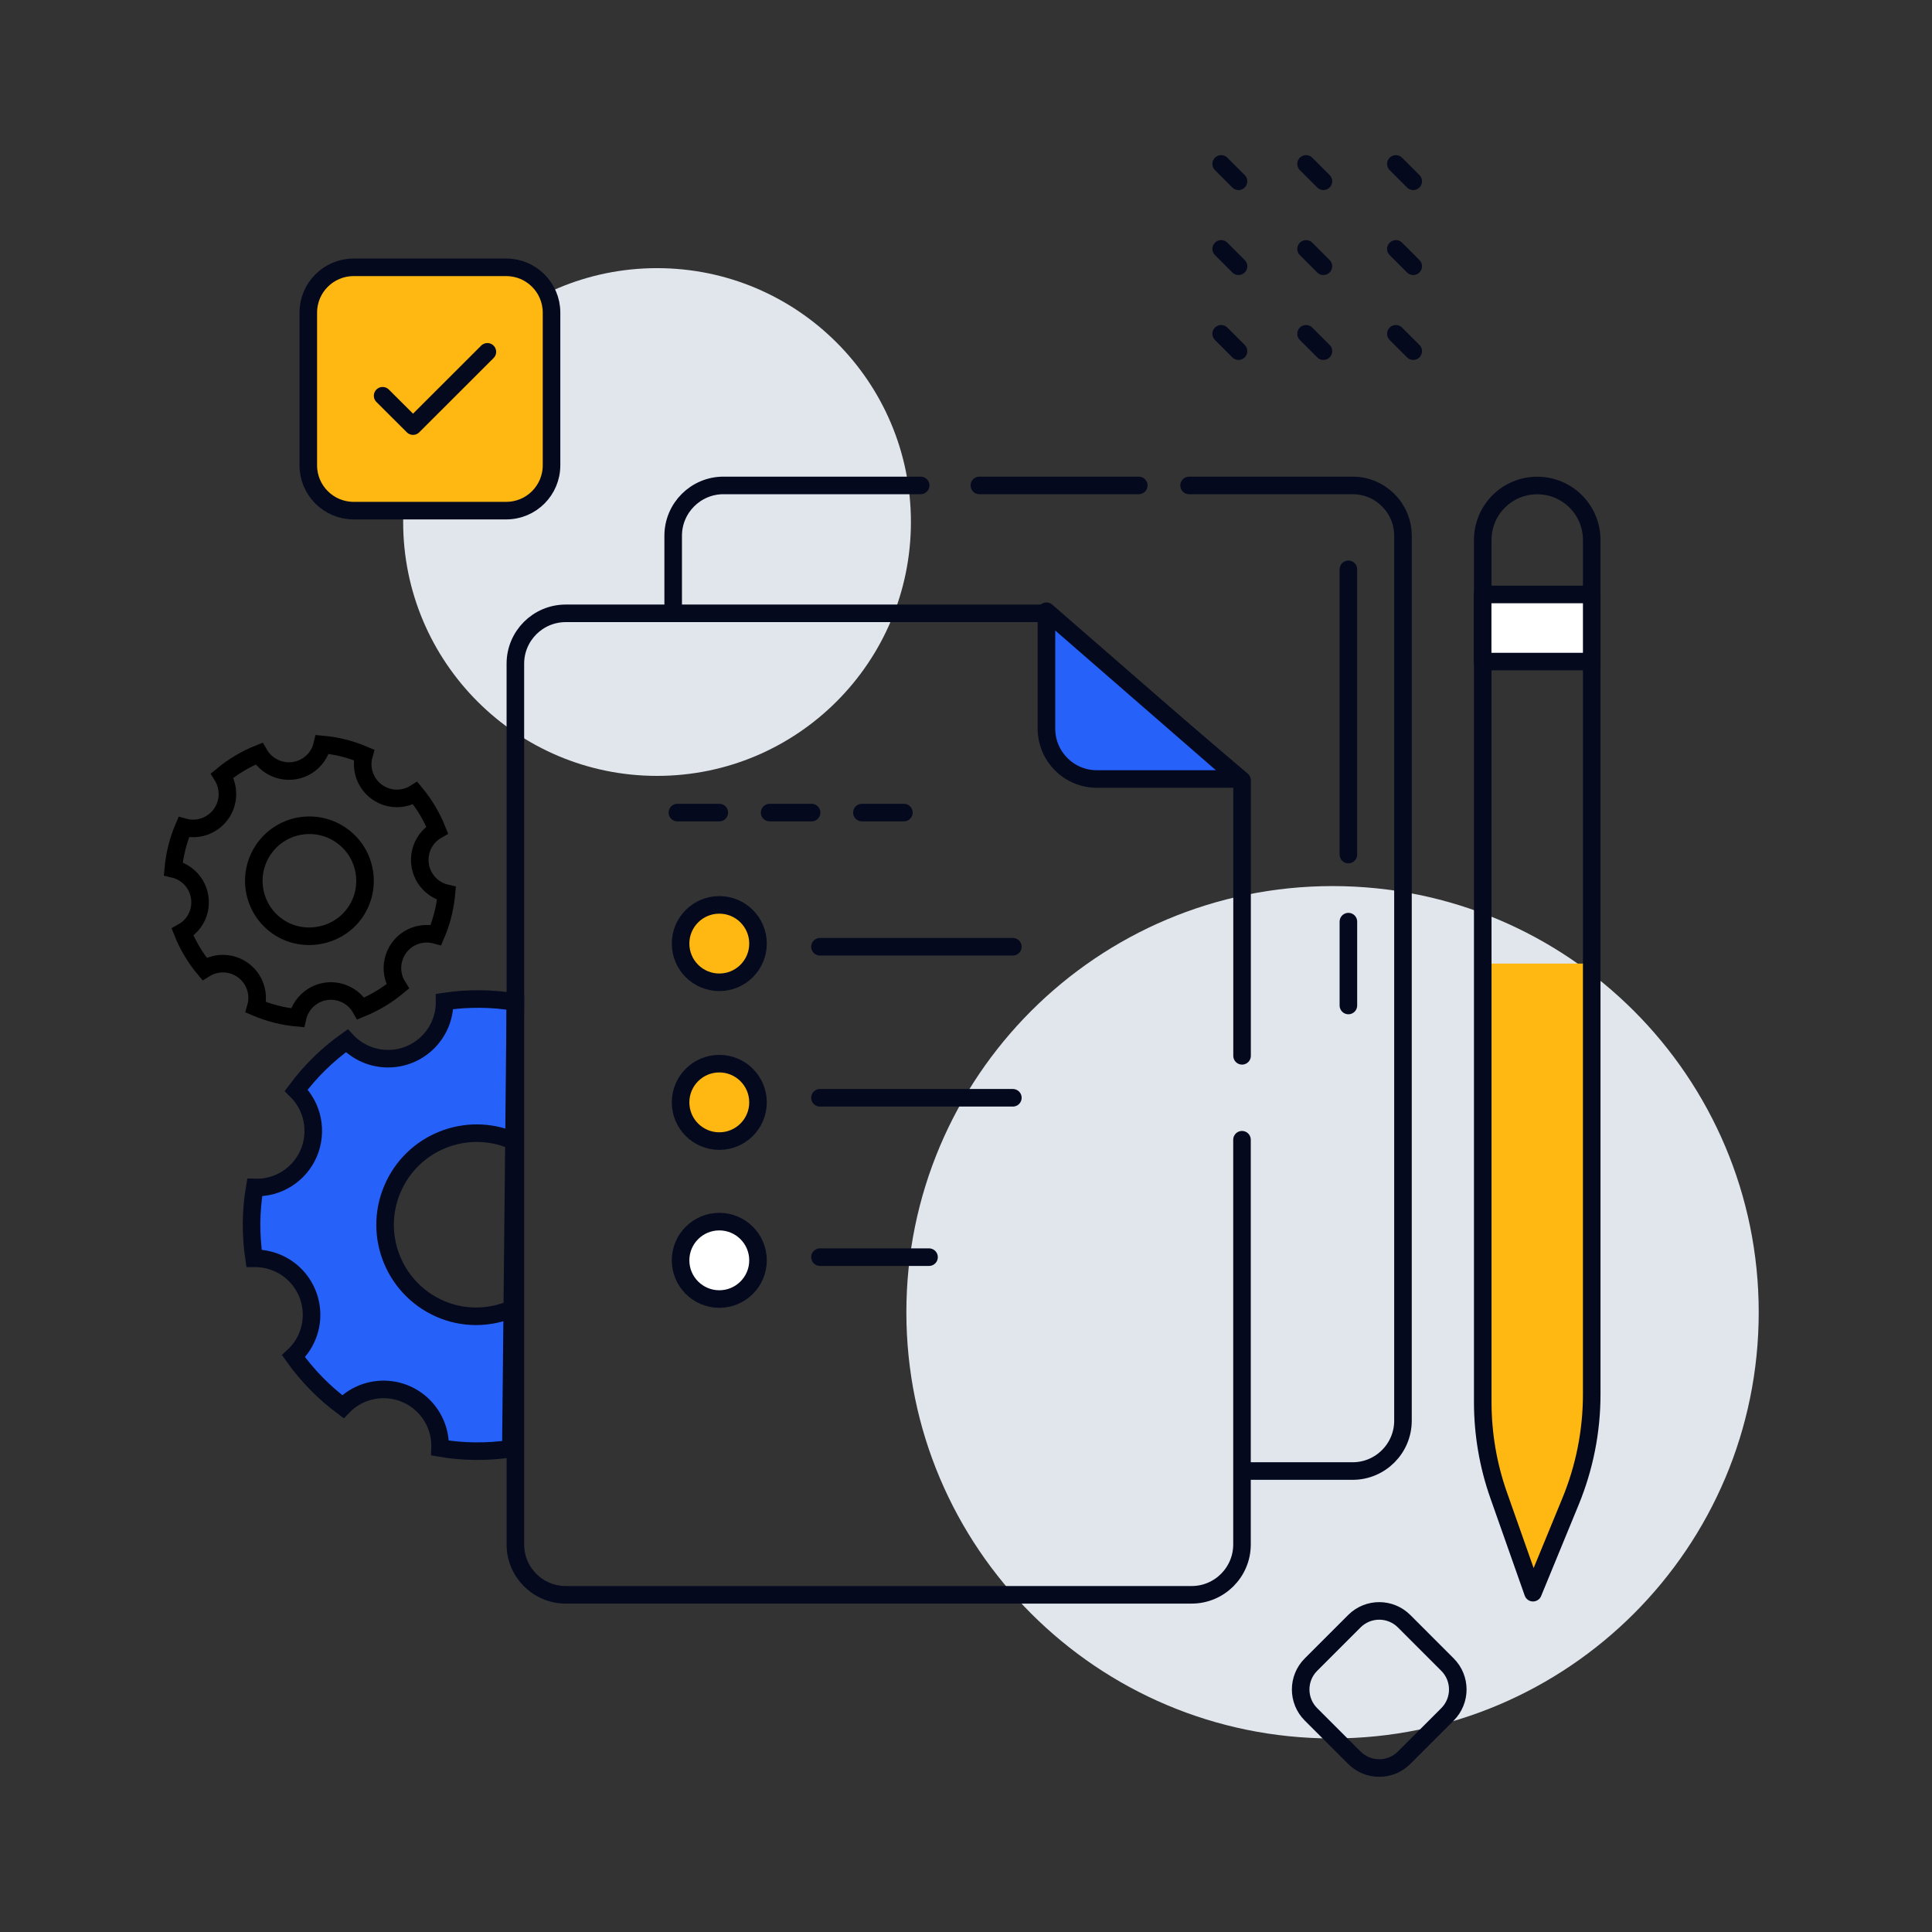<svg width="110" height="110" viewBox="0 0 110 110" fill="none" xmlns="http://www.w3.org/2000/svg">
<rect x="0" y="0" width="110" height="110" fill="#333333" stroke="none"/>
<path d="M37.409 44.176C45.392 44.176 51.864 37.704 51.864 29.721C51.864 21.738 45.392 15.267 37.409 15.267C29.426 15.267 22.954 21.738 22.954 29.721C22.954 37.704 29.426 44.176 37.409 44.176Z" fill="#E1E6ED"/>
<path d="M75.87 98.979C89.271 98.979 100.134 88.115 100.134 74.715C100.134 61.314 89.271 50.45 75.87 50.45C62.469 50.45 51.605 61.314 51.605 74.715C51.605 88.115 62.469 98.979 75.87 98.979Z" fill="#E1E6ED"/>
<path d="M89.65 84.923L87.278 90.681L85.147 84.648C84.661 83.269 84.412 81.817 84.412 80.351V54.862H90.621V80.008C90.625 81.692 90.294 83.364 89.65 84.923Z" fill="#FFB711"/>
<path d="M29.343 57.058C28.012 56.831 26.649 56.822 25.313 57.02C25.334 58.798 23.912 60.255 22.133 60.277C21.231 60.289 20.363 59.92 19.744 59.258C18.64 60.04 17.669 60.994 16.865 62.077C17.819 63.009 18.099 64.427 17.579 65.656C17.054 66.881 15.834 67.659 14.502 67.611C14.274 68.943 14.266 70.305 14.463 71.642C14.915 71.638 15.361 71.724 15.778 71.9C17.411 72.591 18.176 74.478 17.484 76.115C17.308 76.532 17.046 76.906 16.711 77.215C17.493 78.315 18.442 79.286 19.525 80.09C20.758 78.813 22.795 78.775 24.076 80.012C24.733 80.648 25.09 81.533 25.055 82.444C26.387 82.672 27.749 82.68 29.086 82.483L29.343 57.058ZM29.339 74.443C28.097 75.023 26.641 75.127 25.287 74.611C22.507 73.55 21.188 70.404 22.344 67.693C23.47 65.042 26.533 63.809 29.18 64.934H29.184" fill="#2662FA"/>
<path d="M29.339 74.443C28.097 75.023 26.641 75.127 25.287 74.611C22.507 73.55 21.188 70.404 22.344 67.693C23.47 65.042 26.533 63.809 29.18 64.934H29.184M29.343 57.058C28.012 56.831 26.649 56.822 25.313 57.02C25.334 58.798 23.912 60.255 22.133 60.277C21.231 60.289 20.363 59.92 19.744 59.258C18.64 60.04 17.669 60.994 16.865 62.077C17.819 63.009 18.099 64.427 17.579 65.656C17.054 66.881 15.834 67.659 14.502 67.611C14.274 68.943 14.266 70.305 14.463 71.642C14.915 71.638 15.361 71.724 15.778 71.9C17.411 72.591 18.176 74.478 17.484 76.115C17.308 76.532 17.046 76.906 16.711 77.215C17.493 78.315 18.442 79.286 19.525 80.09C20.758 78.813 22.795 78.775 24.076 80.012C24.733 80.648 25.09 81.533 25.055 82.444C26.387 82.672 27.749 82.68 29.086 82.483L29.343 57.058Z" stroke="#04091E" stroke-miterlimit="10"/>
<path d="M12.56 46.381C12.074 47.03 11.245 47.313 10.463 47.094C10.141 47.846 9.939 48.65 9.866 49.466C10.132 49.526 10.386 49.642 10.605 49.806C11.469 50.45 11.649 51.67 11.009 52.534C10.845 52.753 10.635 52.938 10.394 53.071C10.695 53.832 11.12 54.541 11.645 55.168C12.556 54.592 13.763 54.863 14.339 55.774C14.635 56.242 14.721 56.814 14.566 57.351C15.319 57.673 16.122 57.875 16.938 57.948C17.175 56.895 18.219 56.234 19.267 56.47C19.534 56.53 19.787 56.646 20.006 56.809C20.226 56.973 20.41 57.179 20.544 57.419C21.304 57.11 22.013 56.689 22.645 56.165C22.069 55.254 22.34 54.047 23.25 53.466C23.719 53.17 24.29 53.088 24.823 53.234C25.145 52.482 25.347 51.679 25.42 50.862C24.368 50.626 23.71 49.578 23.947 48.529C24.067 47.992 24.411 47.528 24.892 47.257C24.587 46.497 24.166 45.788 23.642 45.156C22.731 45.732 21.527 45.461 20.952 44.55C20.655 44.082 20.573 43.515 20.724 42.982C19.972 42.66 19.169 42.458 18.352 42.385C18.111 43.438 17.063 44.095 16.01 43.85C15.477 43.725 15.018 43.386 14.747 42.909C13.986 43.214 13.277 43.635 12.646 44.159C13.08 44.851 13.045 45.732 12.56 46.381ZM19.508 47.614C20.883 48.637 21.188 50.562 20.217 51.958C19.237 53.368 17.239 53.733 15.825 52.762C14.339 51.739 14.008 49.694 15.078 48.259C16.122 46.858 18.103 46.57 19.508 47.614Z" stroke="black" stroke-miterlimit="10"/>
<path d="M77.112 100.078L74.641 97.608C73.859 96.826 73.859 95.558 74.641 94.776L77.112 92.305C77.894 91.523 79.162 91.523 79.944 92.305L82.414 94.776C83.196 95.558 83.196 96.826 82.414 97.608L79.944 100.078C79.162 100.86 77.894 100.86 77.112 100.078Z" stroke="#04091E" stroke-miterlimit="10" stroke-linecap="round"/>
<path d="M70.516 19.993L69.528 19.005" stroke="#04091E" stroke-miterlimit="10" stroke-linecap="round"/>
<path d="M70.516 15.159L69.528 14.171" stroke="#04091E" stroke-miterlimit="10" stroke-linecap="round"/>
<path d="M70.516 10.321L69.528 9.333" stroke="#04091E" stroke-miterlimit="10" stroke-linecap="round"/>
<path d="M75.35 19.993L74.362 19.005" stroke="#04091E" stroke-miterlimit="10" stroke-linecap="round"/>
<path d="M75.35 15.159L74.362 14.171" stroke="#04091E" stroke-miterlimit="10" stroke-linecap="round"/>
<path d="M75.35 10.321L74.362 9.333" stroke="#04091E" stroke-miterlimit="10" stroke-linecap="round"/>
<path d="M80.463 19.993L79.475 19.005" stroke="#04091E" stroke-miterlimit="10" stroke-linecap="round"/>
<path d="M80.463 15.159L79.475 14.171" stroke="#04091E" stroke-miterlimit="10" stroke-linecap="round"/>
<path d="M80.463 10.321L79.475 9.333" stroke="#04091E" stroke-miterlimit="10" stroke-linecap="round"/>
<path d="M67.702 27.638H77.013C78.594 27.638 79.879 28.922 79.879 30.504V80.889C79.879 82.47 78.594 83.755 77.013 83.755H71.045" stroke="#04091E" stroke-miterlimit="10" stroke-linecap="round" stroke-linejoin="round"/>
<path d="M55.761 27.638H64.836" stroke="#04091E" stroke-miterlimit="10" stroke-linecap="round" stroke-linejoin="round"/>
<path d="M38.328 34.801V30.504C38.328 28.922 39.613 27.638 41.194 27.638H52.418" stroke="#04091E" stroke-miterlimit="10" stroke-linecap="round" stroke-linejoin="round"/>
<path d="M70.714 64.892V87.936C70.714 89.517 69.429 90.802 67.848 90.802H61.011H51.459H40H35.703H32.209C30.628 90.802 29.343 89.517 29.343 87.936V37.787C29.343 36.206 30.628 34.921 32.209 34.921H59.542L70.718 44.43V60.114" stroke="#04091E" stroke-miterlimit="10" stroke-linecap="round" stroke-linejoin="round"/>
<path d="M59.581 34.801V41.487C59.581 43.068 60.865 44.353 62.447 44.353H70.563L59.581 34.801Z" fill="#2662FA" stroke="#04091E" stroke-miterlimit="10" stroke-linecap="round" stroke-linejoin="round"/>
<path d="M89.418 85.49L87.283 90.681L85.332 85.147C84.726 83.436 84.421 81.632 84.421 79.819V30.744C84.421 29.029 85.809 27.642 87.523 27.642C89.238 27.642 90.626 29.029 90.626 30.744V79.393C90.626 81.486 90.213 83.557 89.418 85.49Z" stroke="#04091E" stroke-miterlimit="10" stroke-linecap="round" stroke-linejoin="round"/>
<path d="M90.626 33.847H84.416V37.667H90.626V33.847Z" fill="white" stroke="#04091E" stroke-miterlimit="10" stroke-linecap="round" stroke-linejoin="round"/>
<path d="M40.954 55.928C42.171 55.928 43.158 54.941 43.158 53.724C43.158 52.506 42.171 51.52 40.954 51.52C39.736 51.52 38.749 52.506 38.749 53.724C38.749 54.941 39.736 55.928 40.954 55.928Z" fill="#FFB711" stroke="#04091E" stroke-miterlimit="10" stroke-linecap="round" stroke-linejoin="round"/>
<path d="M40.954 64.969C42.171 64.969 43.158 63.982 43.158 62.765C43.158 61.547 42.171 60.56 40.954 60.56C39.736 60.56 38.749 61.547 38.749 62.765C38.749 63.982 39.736 64.969 40.954 64.969Z" fill="#FFB711" stroke="#04091E" stroke-miterlimit="10" stroke-linecap="round" stroke-linejoin="round"/>
<path d="M40.954 73.962C42.171 73.962 43.158 72.975 43.158 71.758C43.158 70.541 42.171 69.554 40.954 69.554C39.736 69.554 38.749 70.541 38.749 71.758C38.749 72.975 39.736 73.962 40.954 73.962Z" fill="white" stroke="#04091E" stroke-miterlimit="10" stroke-linecap="round" stroke-linejoin="round"/>
<path d="M46.685 53.904H57.668" stroke="#04091E" stroke-miterlimit="10" stroke-linecap="round" stroke-linejoin="round"/>
<path d="M38.569 46.265H40.954" stroke="#04091E" stroke-miterlimit="10" stroke-linecap="round" stroke-linejoin="round"/>
<path d="M43.82 46.265H46.209" stroke="#04091E" stroke-miterlimit="10" stroke-linecap="round" stroke-linejoin="round"/>
<path d="M49.075 46.265H51.464" stroke="#04091E" stroke-miterlimit="10" stroke-linecap="round" stroke-linejoin="round"/>
<path d="M46.685 62.503H57.668" stroke="#04091E" stroke-miterlimit="10" stroke-linecap="round" stroke-linejoin="round"/>
<path d="M46.685 71.577H52.895" stroke="#04091E" stroke-miterlimit="10" stroke-linecap="round" stroke-linejoin="round"/>
<path d="M76.772 32.416V48.654" stroke="#04091E" stroke-miterlimit="10" stroke-linecap="round" stroke-linejoin="round"/>
<path d="M76.772 52.474V57.248" stroke="#04091E" stroke-miterlimit="10" stroke-linecap="round" stroke-linejoin="round"/>
<path d="M28.823 29.073H20.131C18.709 29.073 17.553 27.917 17.553 26.495V17.798C17.553 16.376 18.709 15.22 20.131 15.22H28.823C30.246 15.22 31.402 16.376 31.402 17.798V26.49C31.402 27.917 30.25 29.073 28.823 29.073Z" fill="#FFB711" stroke="#04091E" stroke-miterlimit="10" stroke-linecap="round" stroke-linejoin="round"/>
<path d="M21.785 22.533L23.517 24.26L27.749 20.032" stroke="#04091E" stroke-miterlimit="10" stroke-linecap="round" stroke-linejoin="round"/>
</svg>
